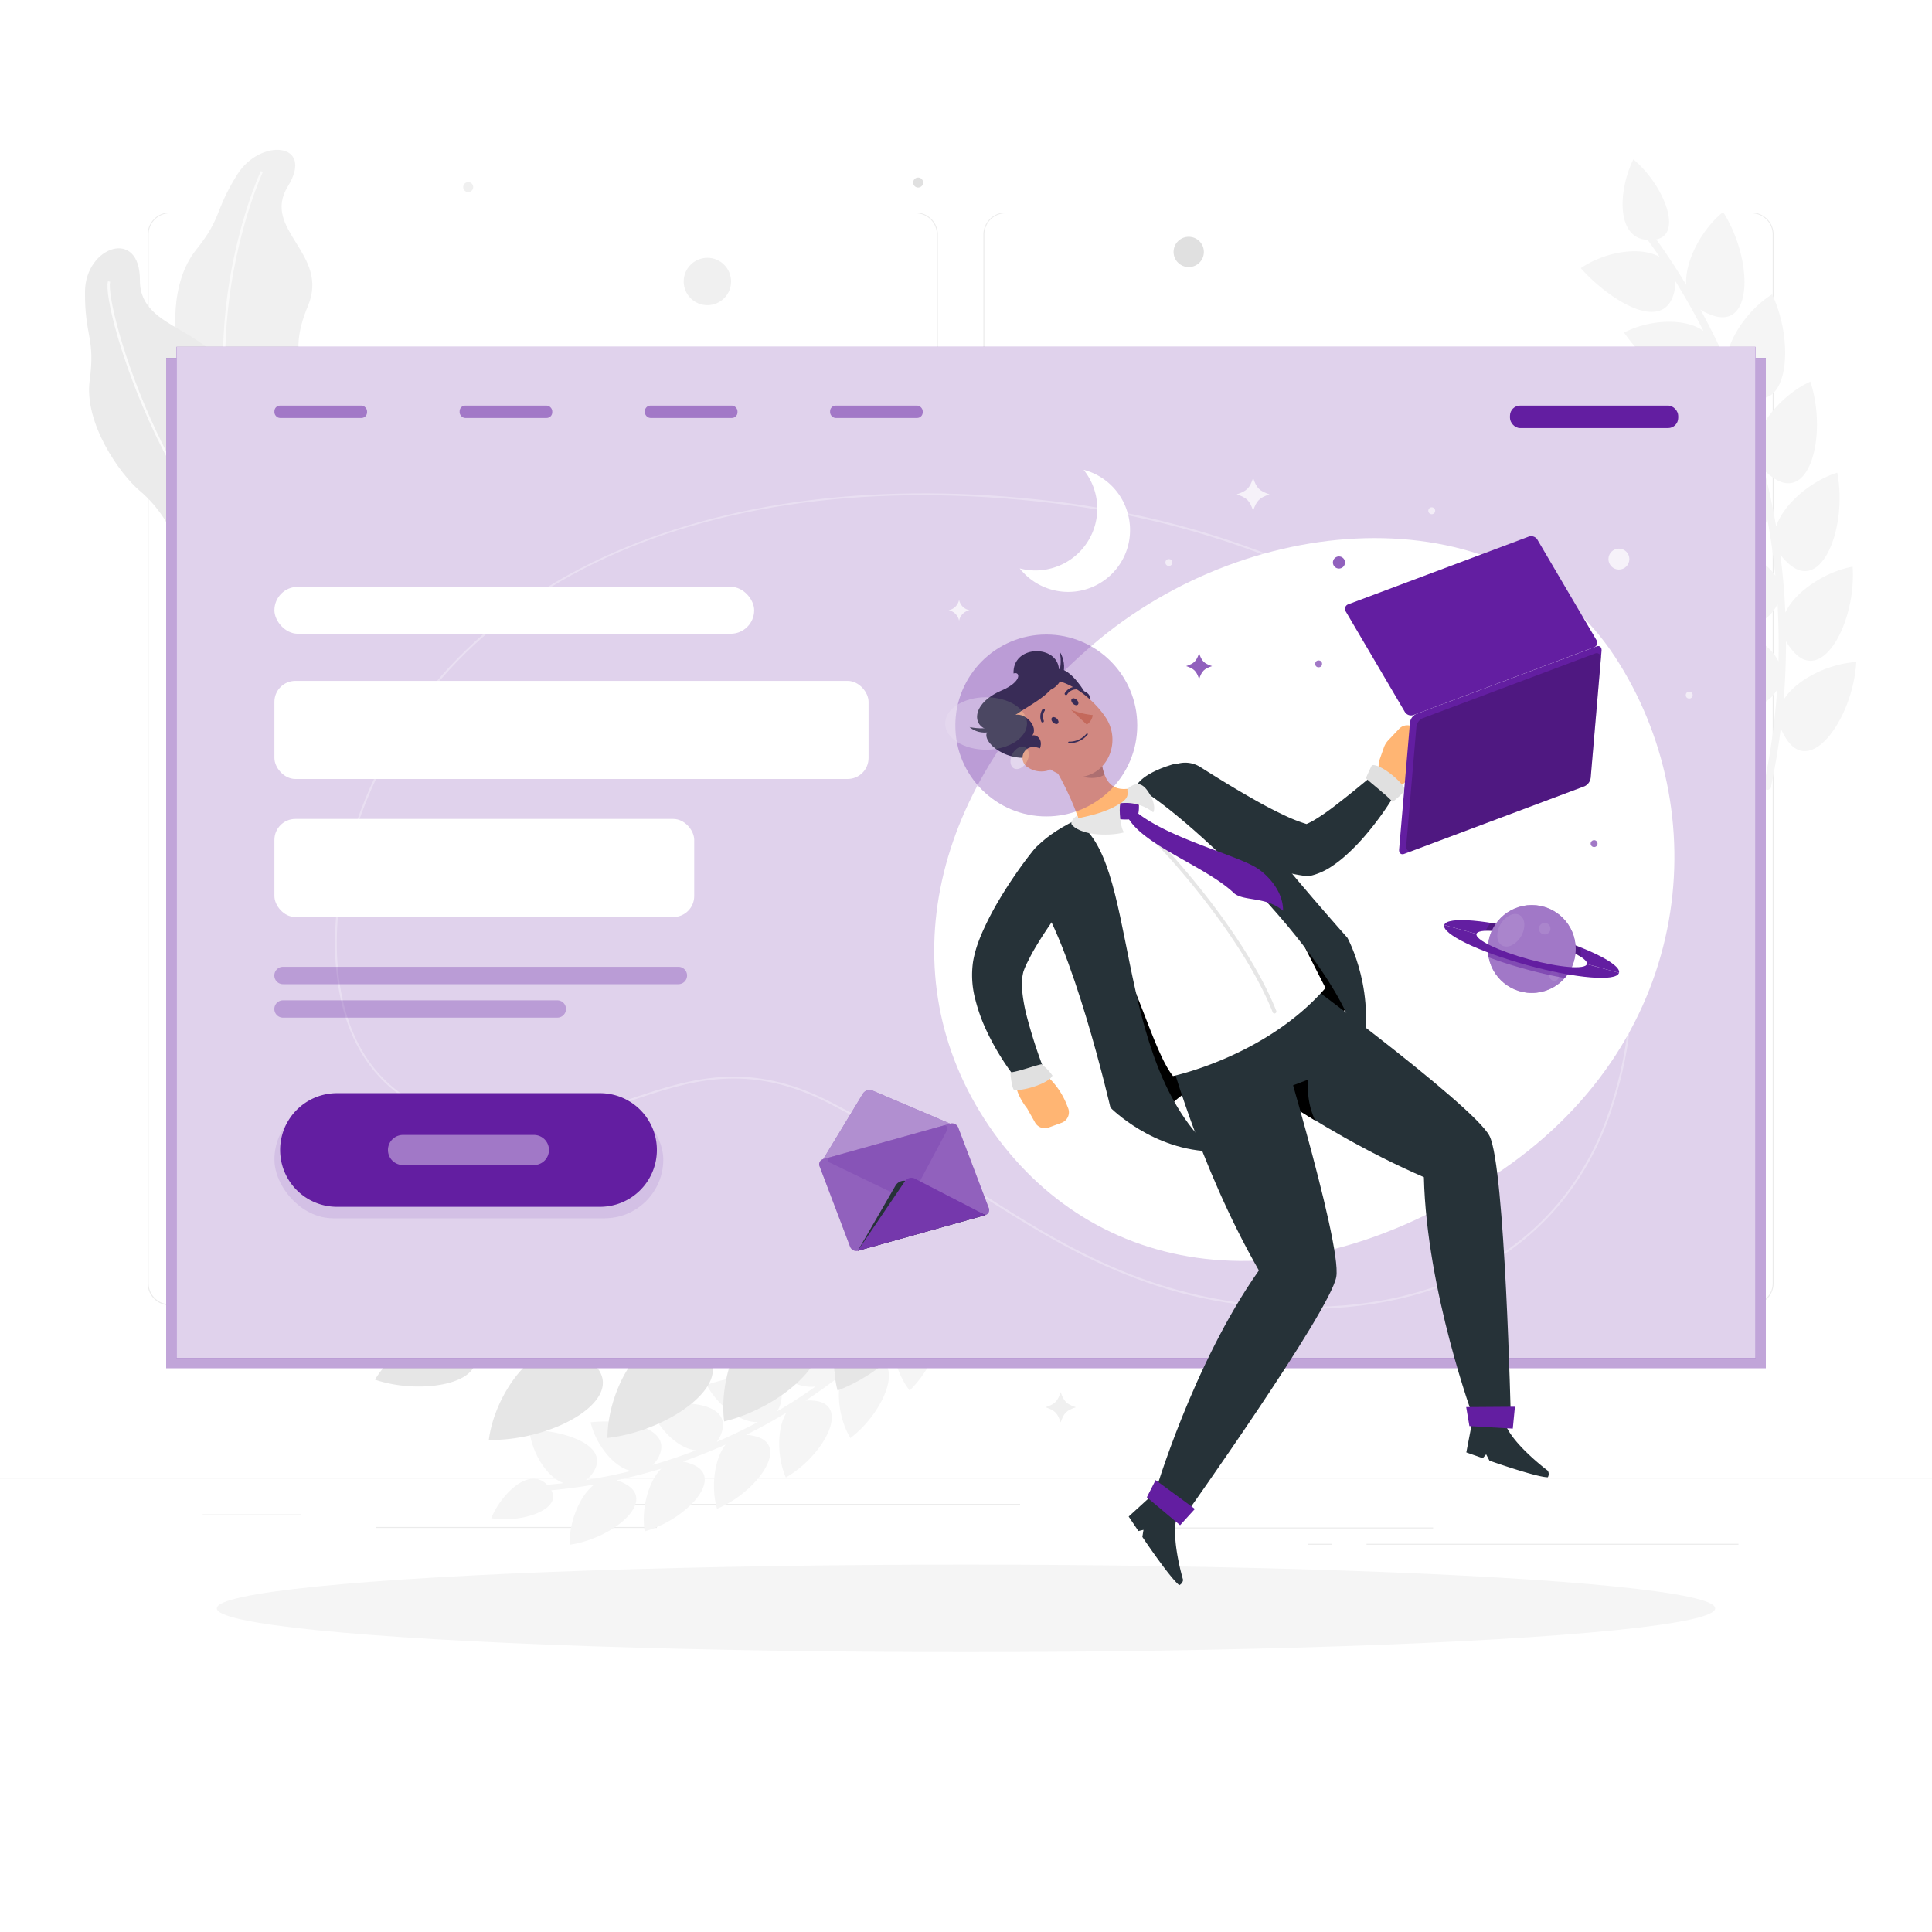 <svg class="animated" id="freepik_stories-landing-page" xmlns="http://www.w3.org/2000/svg" viewBox="0 0 500 500" version="1.1" xmlns:xlink="http://www.w3.org/1999/xlink" xmlns:svgjs="http://svgjs.com/svgjs"><style>svg#freepik_stories-landing-page:not(.animated) .animable {opacity: 0;}svg#freepik_stories-landing-page.animated #freepik--background-complete--inject-2 {animation: 1s 1 forwards cubic-bezier(.36,-0.01,.5,1.38) lightSpeedLeft;animation-delay: 0s;}svg#freepik_stories-landing-page.animated #freepik--Shadow--inject-2 {animation: 1s 1 forwards cubic-bezier(.36,-0.01,.5,1.38) fadeIn;animation-delay: 0s;}svg#freepik_stories-landing-page.animated #freepik--landing-page--inject-2 {animation: 1s 1 forwards cubic-bezier(.36,-0.01,.5,1.38) slideDown;animation-delay: 0s;}svg#freepik_stories-landing-page.animated #freepik--Character--inject-2 {animation: 1s 1 forwards cubic-bezier(.36,-0.01,.5,1.38) zoomIn,1.5s Infinite  linear floating;animation-delay: 0s,1s;}            @keyframes lightSpeedLeft {              from {                transform: translate3d(-50%, 0, 0) skewX(20deg);                opacity: 0;              }              60% {                transform: skewX(-10deg);                opacity: 1;              }              80% {                transform: skewX(2deg);              }              to {                opacity: 1;                transform: translate3d(0, 0, 0);              }            }                    @keyframes fadeIn {                0% {                    opacity: 0;                }                100% {                    opacity: 1;                }            }                    @keyframes slideDown {                0% {                    opacity: 0;                    transform: translateY(-30px);                }                100% {                    opacity: 1;                    transform: translateY(0);                }            }                    @keyframes zoomIn {                0% {                    opacity: 0;                    transform: scale(0.5);                }                100% {                    opacity: 1;                    transform: scale(1);                }            }                    @keyframes floating {                0% {                    opacity: 1;                    transform: translateY(0px);                }                50% {                    transform: translateY(-10px);                }                100% {                    opacity: 1;                    transform: translateY(0px);                }            }        </style><g id="freepik--background-complete--inject-2" class="animable" style="transform-origin: 250px 219.278px;"><rect y="382.4" width="500" height="0.25" style="fill: rgb(235, 235, 235); transform-origin: 250px 382.525px;" id="elbnqexkdkeem" class="animable"></rect><rect x="52.46" y="391.92" width="25.54" height="0.25" style="fill: rgb(235, 235, 235); transform-origin: 65.23px 392.045px;" id="el1nrrkhj80tg" class="animable"></rect><rect x="154.06" y="389.21" width="109.94" height="0.25" style="fill: rgb(235, 235, 235); transform-origin: 209.03px 389.335px;" id="elwj744dnmc9" class="animable"></rect><rect x="97.33" y="395.18" width="72.67" height="0.25" style="fill: rgb(235, 235, 235); transform-origin: 133.665px 395.305px;" id="elaa7h2lwcsf" class="animable"></rect><rect x="353.66" y="399.53" width="96.25" height="0.25" style="fill: rgb(235, 235, 235); transform-origin: 401.785px 399.655px;" id="elvhth0upg9sp" class="animable"></rect><rect x="338.42" y="399.53" width="6.33" height="0.25" style="fill: rgb(235, 235, 235); transform-origin: 341.585px 399.655px;" id="el2q9wr83mtti" class="animable"></rect><rect x="301.22" y="395.31" width="69.67" height="0.25" style="fill: rgb(235, 235, 235); transform-origin: 336.055px 395.435px;" id="elafahvnzi0wc" class="animable"></rect><path d="M237,337.8H43.91a5.71,5.71,0,0,1-5.7-5.71V60.66A5.71,5.71,0,0,1,43.91,55H237a5.71,5.71,0,0,1,5.71,5.71V332.09A5.71,5.71,0,0,1,237,337.8ZM43.91,55.2a5.46,5.46,0,0,0-5.45,5.46V332.09a5.46,5.46,0,0,0,5.45,5.46H237a5.47,5.47,0,0,0,5.46-5.46V60.66A5.47,5.47,0,0,0,237,55.2Z" style="fill: rgb(235, 235, 235); transform-origin: 140.46px 196.4px;" id="elwr6yss2f2x" class="animable"></path><path d="M453.31,337.8H260.21a5.72,5.72,0,0,1-5.71-5.71V60.66A5.72,5.72,0,0,1,260.21,55h193.1A5.71,5.71,0,0,1,459,60.66V332.09A5.71,5.71,0,0,1,453.31,337.8ZM260.21,55.2a5.47,5.47,0,0,0-5.46,5.46V332.09a5.47,5.47,0,0,0,5.46,5.46h193.1a5.47,5.47,0,0,0,5.46-5.46V60.66a5.47,5.47,0,0,0-5.46-5.46Z" style="fill: rgb(235, 235, 235); transform-origin: 356.75px 196.4px;" id="elq425qf1zsy" class="animable"></path><path d="M443.58,94.68c-3.89,11.29-17.11.4-23.27-8.61,6.27-3.27,15.58-4,20.55-.41q-3.39-6.63-7.34-13a10.85,10.85,0,0,1-.14,2.5c-2.44,11.73-16.94,2.5-24.27-5.76,5.82-4,15-5.91,20.4-2.91q-1.51-2.22-3.1-4.4c-8.42-.46-7.48-13.25-3.7-20.84,7.71,6.34,13,19.33,5.93,20.7q4.13,5.75,7.75,11.77c-.41-6.07,4-14.39,9.55-18.85,7.81,12.23,8,31.43-3.61,26.42a11.3,11.3,0,0,1-2.25-1.16q3.63,6.61,6.67,13.48c.37-6,5.83-13.7,11.87-17.43,6.16,13,3.91,32-6.93,25.64a11.74,11.74,0,0,1-2.09-1.42q2.76,7,4.92,14.15c1.12-5.93,7.5-12.84,14-15.79,4.47,13.6-.12,32.18-10.08,24.53a11.74,11.74,0,0,1-1.9-1.67c1.25,4.83,2.29,9.72,3.13,14.64,1.84-5.75,9-11.81,15.81-13.93,2.74,14-4.11,32-13.05,23.1a12.38,12.38,0,0,1-1.67-1.89c.63,5,1.07,9.95,1.29,15,2.54-5.5,10.43-10.63,17.41-11.89,1,14.3-8.05,31.35-15.81,21.38a12.62,12.62,0,0,1-1.43-2.1q0,7.54-.59,15.12c3.21-5.19,11.68-9.33,18.77-9.71-.8,14.4-11.95,30.39-18.39,19.41a12.12,12.12,0,0,1-1.14-2.28c-.62,4.94-1.44,9.89-2.47,14.81a1,1,0,1,1-1.85-.39,176.75,176.75,0,0,0,3.37-24.39,10.3,10.3,0,0,1-1.58,2c-8.83,8.15-15.2-8-16.32-18.78,7.08.13,15.62,3.91,18.25,9.48.13-5,0-10-.23-14.91a10.56,10.56,0,0,1-1.33,2.12c-7.74,9.12-16.08-5.93-18.52-16.47,7-.76,16,1.92,19.28,7.08q-.74-7.39-2.08-14.69a10.12,10.12,0,0,1-1.05,2.26c-6.56,10-16.69-3.84-20.41-14,6.88-1.63,16.08-.09,20,4.61q-1.65-7.23-3.88-14.3a10.38,10.38,0,0,1-.76,2.38c-5.28,10.69-17-1.73-22-11.37,6.63-2.47,16-2.07,20.43,2.11q-2.54-7-5.64-13.73A9.91,9.91,0,0,1,443.58,94.68Z" style="fill: rgb(245, 245, 245); transform-origin: 444.755px 122.827px;" id="elp60cbfpxkpc" class="animable"></path><path d="M170.16,377.61c4.75-8.23-8.69-10.5-17.32-9.52,1.3,5.48,5.7,11.48,10.47,12.59q-5.76,1.41-11.65,2.35a8.1,8.1,0,0,0,1.43-1.39c5.79-7.58-7.32-11.49-16.11-11.6.6,5.6,4.25,12.1,8.88,13.79-1.42.16-2.84.31-4.26.43-4.67-4.83-11.88,2.4-14.47,8.64,7.83,1.33,18.41-2.24,15.55-7.22q5.59-.53,11.11-1.48c-3.86,2.92-6.56,9.93-6.36,15.58,11.43-1.68,23.07-11.59,14-15.95a9.73,9.73,0,0,0-1.87-.75q5.86-1.26,11.59-3c-3.45,3.37-5.21,10.65-4.31,16.23,11-3.07,21.3-14.33,11.82-17.54a9.8,9.8,0,0,0-1.94-.51q5.63-2,11.08-4.41c-3,3.76-3.82,11.2-2.23,16.62,10.52-4.4,19.31-16.84,9.5-18.85a9.11,9.11,0,0,0-2-.27q5.34-2.65,10.45-5.75c-2.51,4.11-2.4,11.59-.15,16.78,9.88-5.67,17.1-19.13,7.1-19.89a9.74,9.74,0,0,0-2,0q5-3.3,9.68-7c-2,4.4-1,11.82,1.92,16.68,9.12-6.86,14.67-21.19,4.62-20.66a8.77,8.77,0,0,0-2,.24q4.54-3.93,8.78-8.24c-1.44,4.64.48,11.89,3.94,16.35,8.26-8,12.06-23,2.1-21.18a10,10,0,0,0-2,.5q4-4.41,7.63-9.2A.76.76,0,1,0,242,329a142.26,142.26,0,0,1-12.92,14.74,8.32,8.32,0,0,0,.36-2c.3-9.57-12.72-5-19.81,0,3.76,4.2,10.49,7.36,15.22,6q-4.4,4-9.1,7.64a8.07,8.07,0,0,0,.59-1.91c1.45-9.41-12-6.59-19.57-2.56,3.21,4.63,9.48,8.62,14.31,7.91q-4.83,3.42-9.92,6.41a8.61,8.61,0,0,0,.81-1.81c2.58-9.14-11-8-19.06-5,2.61,5,8.33,9.72,13.2,9.63q-5.21,2.77-10.62,5.12a8.16,8.16,0,0,0,1-1.7c3.68-8.75-9.92-9.35-18.31-7.31,2,5.28,7.07,10.68,11.91,11.19q-5.51,2.12-11.19,3.77A8.77,8.77,0,0,0,170.16,377.61Z" style="fill: rgb(245, 245, 245); transform-origin: 185.298px 364.212px;" id="eligvodopcdq9" class="animable"></path><path d="M166.9,344.28c9.36-11.45-10.72-18.28-24.22-18.92.63,8.74,5.91,19,12.94,21.92q-9.18.75-18.46.72a13.13,13.13,0,0,0,2.55-1.78c10.77-10.19-8.39-19.47-21.86-21.81-.47,8.75,3.53,19.63,10.2,23.37-2.21-.09-4.43-.23-6.64-.39-6-8.58-18.83.73-24.37,9.66,11.7,4,28.83,1.14,25.67-7.22q8.73.6,17.43.5c-6.66,3.52-12.54,13.61-13.63,22.33,18,.27,38.29-12.06,25.49-21a15,15,0,0,0-2.69-1.62q9.31-.48,18.54-1.74c-6.13,4.31-10.65,15.06-10.64,23.84,17.7-2,36.26-16.71,22.5-24a15,15,0,0,0-2.86-1.27q9.14-1.63,18.1-4c-5.52,5-8.65,16.26-7.54,25,17.23-4.15,33.82-21.07,19.27-26.58a14.71,14.71,0,0,0-3-.92q8.85-2.75,17.46-6.23c-4.86,5.69-6.56,17.21-4.39,25.72,16.58-6.24,31-25.12,15.85-28.77a14.62,14.62,0,0,0-3.09-.53q8.46-3.84,16.61-8.38c-4.14,6.26-4.42,17.91-1.2,26.08,15.71-8.26,27.8-28.87,12.24-30.57a14.79,14.79,0,0,0-3.14-.13q7.95-4.89,15.53-10.46c-3.37,6.76-2.22,18.37,2,26.08,14.65-10.21,24.24-32.36,8.49-32a14.71,14.71,0,0,0-3.15.28q7.22-5.81,14-12.24a1.19,1.19,0,1,0-1.62-1.7,218.55,218.55,0,0,1-23.5,19.42,13.1,13.1,0,0,0,1-2.93c2.84-14.61-18.29-10.84-30.4-5,4.73,7.37,14.28,13.91,21.86,13.05q-7.75,5.08-15.86,9.46a13,13,0,0,0,1.37-2.77c4.56-14.09-16.71-13.09-29.4-8.8,3.77,7.9,12.41,15.58,20,15.7q-8.25,4.05-16.82,7.37a12.54,12.54,0,0,0,1.7-2.58c6.23-13.39-14.91-15.08-28-12.4,2.77,8.32,10.38,17,17.88,18.07q-8.68,3-17.58,5.22a12.46,12.46,0,0,0,2-2.35c7.83-12.51-12.9-16.81-26.29-15.77,1.72,8.59,8.2,18.15,15.51,20.14q-9,1.88-18.13,3A12.54,12.54,0,0,0,166.9,344.28Z" style="fill: rgb(230, 230, 230); transform-origin: 194.225px 329.855px;" id="el1zmaxrlizao" class="animable"></path><path d="M57.13,130.55c-8.85-1.3-14.87-12-11.33-18.11S49,98.71,46.89,93.12s-3-19.91,3.84-28.44,4.68-9.94,10.66-19.49,20.11-8.34,13.13,3,10.88,17.38,5.17,31-.31,18.89,4.52,26.05S76.68,133.41,57.13,130.55Z" style="fill: rgb(240, 240, 240); transform-origin: 65.013px 84.796px;" id="el16zxjzy13pq" class="animable"></path><path d="M70.8,148c-14.18-27.24-14.33-54-11.95-71.63,2.58-19.12,8.59-32,8.65-32.1l.53.25c-.06.13-6,12.91-8.6,32-2.37,17.55-2.22,44.16,11.89,71.26Z" style="fill: rgb(250, 250, 250); transform-origin: 64.509px 96.135px;" id="el0yu3pz8s9zl" class="animable"></path><path d="M67.6,157.9c-9.17,2.6-21.08-4.86-21.3-12.21s-5-14.35-10.19-18.73-14.4-17.53-12.9-28.53S21.88,87,22,75.4s14.27-16.56,14.21-2.85,20.45,11.73,23,27.09,10.69,18,19.44,22.66S87.86,152.16,67.6,157.9Z" style="fill: rgb(235, 235, 235); transform-origin: 53.186px 111.346px;" id="ela5zi0zugypn" class="animable"></path><path d="M82.13,162.15c-20.28-11-34-33.16-42-49.84C31.43,94,27,76.38,27.94,72.78l.57.14C27,79,44.18,141,82.4,161.64Z" style="fill: rgb(250, 250, 250); transform-origin: 55.108px 117.465px;" id="elz7es5g9hadh" class="animable"></path><path d="M238.9,47.13a1.29,1.29,0,1,1-2.57,0,1.29,1.29,0,0,1,2.57,0Z" style="fill: rgb(224, 224, 224); transform-origin: 237.615px 47.243px;" id="el2abnntsd8y8" class="animable"></path><path d="M122.46,48.42a1.29,1.29,0,1,1-1.29-1.29A1.28,1.28,0,0,1,122.46,48.42Z" style="fill: rgb(240, 240, 240); transform-origin: 121.17px 48.42px;" id="elbcdlolm2irb" class="animable"></path><circle cx="183.07" cy="72.85" r="6.13" style="fill: rgb(240, 240, 240); transform-origin: 183.07px 72.85px;" id="el9475xro96gr" class="animable"></circle><circle cx="307.64" cy="65.2" r="3.92" style="fill: rgb(224, 224, 224); transform-origin: 307.64px 65.2px;" id="elkgrz2i1yye" class="animable"></circle><path d="M278.43,364.2c-2.44.82-3.1,1.49-3.93,3.92-.82-2.43-1.48-3.1-3.92-3.92,2.44-.82,3.1-1.49,3.92-3.92C275.33,362.71,276,363.38,278.43,364.2Z" style="fill: rgb(240, 240, 240); transform-origin: 274.505px 364.2px;" id="eleqti24adr4c" class="animable"></path></g><g id="freepik--Shadow--inject-2" class="animable" style="transform-origin: 250px 416.24px;"><ellipse id="freepik--path--inject-2" cx="250" cy="416.24" rx="193.89" ry="11.32" style="fill: rgb(245, 245, 245); transform-origin: 250px 416.24px;" class="animable"></ellipse></g><g id="freepik--landing-page--inject-2" class="animable" style="transform-origin: 250px 221.91px;"><rect x="43" y="92.66" width="414" height="261.39" style="fill: rgb(99, 30, 161); transform-origin: 250px 223.355px;" id="elfz1ovanmvvf" class="animable"></rect><g id="el9oygjxracr"><rect x="43" y="92.66" width="414" height="261.39" style="fill: rgb(255, 255, 255); opacity: 0.6; transform-origin: 250px 223.355px;" class="animable"></rect></g><rect x="45.67" y="89.77" width="408.67" height="261.7" style="fill: rgb(99, 30, 161); transform-origin: 250.005px 220.62px;" id="el2wnglk11h9w" class="animable"></rect><g id="elg7gm3839zyd"><rect x="45.67" y="89.77" width="408.67" height="261.7" style="fill: rgb(255, 255, 255); opacity: 0.8; transform-origin: 250.005px 220.62px;" class="animable"></rect></g><g id="elbfklndsq9wn"><path d="M338,338.74c-1.77,0-3.57,0-5.39-.11-36-1.5-59.19-16.59-83.79-32.56-10.61-6.89-21.58-14-34.07-20.43-21.35-11-36.28-5.91-52.09-.56-10.41,3.52-21.16,7.16-34.26,6.32-15.07-1-26.29-6.53-33.34-16.54-10.9-15.47-9.6-39-4.76-55.88,9.59-33.39,32.32-59.24,65.73-74.74,31.89-14.81,72.28-19.82,116.78-14.49,58.47,7,110,35.51,134.36,74.4,16.25,25.91,19.58,54.93,9.62,83.93C405.67,320.47,377.11,338.74,338,338.74ZM189.92,278.63c7.53,0,15.68,1.75,25.06,6.57,12.51,6.42,23.49,13.55,34.11,20.45,24.54,15.93,47.72,31,83.54,32.48,41.64,1.74,72.14-16.57,83.69-50.21,9.91-28.86,6.6-57.73-9.58-83.5-24.32-38.77-75.67-67.19-134-74.17-93.29-11.17-163,22.88-182,88.87-4.81,16.76-6.11,40.13,4.69,55.45,7,9.89,18,15.38,33,16.33,13,.83,23.7-2.79,34.06-6.3C171.48,281.57,180.18,278.63,189.92,278.63Z" style="fill: rgb(255, 255, 255); opacity: 0.3; transform-origin: 254.556px 233.21px;" class="animable"></path></g><path d="M417.91,169.91c26,39.68,20.93,98.42-29.05,132.82-54.48,37.5-106.36,27.75-132.9-11.32s-14.86-88.83,26.82-124.53S390.4,127.9,417.91,169.91Z" style="fill: rgb(255, 255, 255); transform-origin: 337.554px 232.788px;" id="elkwaksia57ts" class="animable"></path><g id="eljls9izvrs9q"><g style="opacity: 0.5; transform-origin: 154.91px 106.57px;" class="animable"><rect x="71.02" y="104.97" width="23.97" height="3.2" rx="1.45" style="fill: rgb(99, 30, 161); transform-origin: 83.005px 106.57px;" id="elt0kifvo4wcr" class="animable"></rect><rect x="118.95" y="104.97" width="23.97" height="3.2" rx="1.45" style="fill: rgb(99, 30, 161); transform-origin: 130.935px 106.57px;" id="ellc5u0bblh4s" class="animable"></rect><rect x="166.89" y="104.97" width="23.97" height="3.2" rx="1.45" style="fill: rgb(99, 30, 161); transform-origin: 178.875px 106.57px;" id="elhyph52mqpr5" class="animable"></rect><rect x="214.83" y="104.97" width="23.97" height="3.2" rx="1.45" style="fill: rgb(99, 30, 161); transform-origin: 226.815px 106.57px;" id="elr7sdm7e18yh" class="animable"></rect></g></g><rect x="390.78" y="104.97" width="43.54" height="5.82" rx="2.63" style="fill: rgb(99, 30, 161); transform-origin: 412.55px 107.88px;" id="elcakqpi5o5sd" class="animable"></rect><rect x="71.02" y="151.86" width="124.16" height="12.15" rx="6.07" style="fill: rgb(255, 255, 255); transform-origin: 133.1px 157.935px;" id="elsu52r2n2lqa" class="animable"></rect><rect x="71.02" y="176.21" width="153.76" height="25.39" rx="5.42" style="fill: rgb(255, 255, 255); transform-origin: 147.9px 188.905px;" id="el74bj0372qj" class="animable"></rect><rect x="71.02" y="211.94" width="108.64" height="25.39" rx="5.42" style="fill: rgb(255, 255, 255); transform-origin: 125.34px 224.635px;" id="el6qcq0mxlsh9" class="animable"></rect><g id="el241g5xd5op7"><path d="M175.57,254.7H73.26A2.24,2.24,0,0,1,71,252.45h0a2.24,2.24,0,0,1,2.24-2.24H175.57a2.24,2.24,0,0,1,2.24,2.24h0A2.24,2.24,0,0,1,175.57,254.7Z" style="fill: rgb(99, 30, 161); opacity: 0.3; transform-origin: 124.405px 252.455px;" class="animable"></path></g><g id="elc17hq2lzpkt"><path d="M144.23,263.36h-71A2.24,2.24,0,0,1,71,261.12h0a2.24,2.24,0,0,1,2.24-2.24h71a2.24,2.24,0,0,1,2.24,2.24h0A2.24,2.24,0,0,1,144.23,263.36Z" style="fill: rgb(99, 30, 161); opacity: 0.3; transform-origin: 108.74px 261.12px;" class="animable"></path></g><g id="elzdjypst6w"><rect x="71.02" y="284.91" width="100.64" height="30.38" rx="15.19" style="fill: rgb(99, 30, 161); opacity: 0.1; transform-origin: 121.34px 300.1px;" class="animable"></rect></g><path d="M155.26,312.32h-68A14.71,14.71,0,0,1,72.5,297.61h0a14.71,14.71,0,0,1,14.71-14.7h68.05A14.71,14.71,0,0,1,170,297.61h0A14.71,14.71,0,0,1,155.26,312.32Z" style="fill: rgb(99, 30, 161); transform-origin: 121.25px 297.615px;" id="elcwh7xldvu64" class="animable"></path><g id="el8v9hsugipak"><path d="M138.17,301.51H104.3a3.9,3.9,0,0,1-3.9-3.9h0a3.9,3.9,0,0,1,3.9-3.89h33.87a3.89,3.89,0,0,1,3.9,3.89h0A3.89,3.89,0,0,1,138.17,301.51Z" style="fill: rgb(255, 255, 255); opacity: 0.4; transform-origin: 121.235px 297.615px;" class="animable"></path></g><path d="M291.9,133a16,16,0,0,1-28,14.1,15.74,15.74,0,0,0,8.12,0,16,16,0,0,0,8.42-25.51A16,16,0,0,1,291.9,133Z" style="fill: rgb(255, 255, 255); transform-origin: 278.178px 137.387px;" id="el0frepwwtmfqr" class="animable"></path><g id="eljrdyskvw9p"><circle cx="437.17" cy="179.89" r="0.89" style="fill: rgb(255, 255, 255); opacity: 0.6; transform-origin: 437.17px 179.89px;" class="animable"></circle></g><g id="elqeo49fqgcpf"><path d="M371.42,132.18a.89.89,0,1,1-.89-.89A.89.89,0,0,1,371.42,132.18Z" style="fill: rgb(255, 255, 255); opacity: 0.6; transform-origin: 370.53px 132.18px;" class="animable"></path></g><g id="el5jxv2kr1sve"><circle cx="302.5" cy="145.57" r="0.89" style="fill: rgb(255, 255, 255); opacity: 0.6; transform-origin: 302.5px 145.57px;" class="animable"></circle></g><g id="elt4xsj17574j"><circle cx="341.26" cy="171.81" r="0.89" style="fill: rgb(99, 30, 161); opacity: 0.6; transform-origin: 341.26px 171.81px;" class="animable"></circle></g><g id="elyiolad8ymk"><path d="M413.44,218.33a.89.89,0,1,1-.89-.89A.89.89,0,0,1,413.44,218.33Z" style="fill: rgb(99, 30, 161); opacity: 0.6; transform-origin: 412.55px 218.33px;" class="animable"></path></g><g id="eln1ynp7f96ke"><path d="M328.55,127.94c-2.63.89-3.35,1.61-4.24,4.24-.89-2.63-1.61-3.35-4.24-4.24,2.63-.89,3.35-1.61,4.24-4.24C325.2,126.33,325.92,127.05,328.55,127.94Z" style="fill: rgb(255, 255, 255); opacity: 0.7; transform-origin: 324.31px 127.94px;" class="animable"></path></g><g id="elomql5z495up"><circle cx="418.97" cy="144.69" r="2.71" style="fill: rgb(255, 255, 255); opacity: 0.7; transform-origin: 418.97px 144.69px;" class="animable"></circle></g><g id="ellado57xs0g"><path d="M250.92,157.93a3.41,3.41,0,0,0-2.71,2.71,3.41,3.41,0,0,0-2.71-2.71,3.41,3.41,0,0,0,2.71-2.71A3.41,3.41,0,0,0,250.92,157.93Z" style="fill: rgb(255, 255, 255); opacity: 0.7; transform-origin: 248.21px 157.93px;" class="animable"></path></g><g id="elfqsykrsr0ek"><path d="M313.68,172.39c-2.08.7-2.64,1.27-3.35,3.35-.7-2.08-1.27-2.65-3.35-3.35,2.08-.7,2.65-1.27,3.35-3.35C311,171.12,311.6,171.69,313.68,172.39Z" style="fill: rgb(99, 30, 161); opacity: 0.7; transform-origin: 310.33px 172.39px;" class="animable"></path></g><g id="elgk35105b6k9"><circle cx="346.52" cy="145.57" r="1.57" style="fill: rgb(99, 30, 161); opacity: 0.7; transform-origin: 346.52px 145.57px;" class="animable"></circle></g><path d="M382.11,241.7c.4-1.47,7.13-.92,15,1.23s14,5.1,13.58,6.57l8.31,2.27c.64-2.32-9-7-21.47-10.38s-23.13-4.29-23.76-2Z" style="fill: rgb(99, 30, 161); transform-origin: 396.4px 244.948px;" id="el8n6zwub1gtl" class="animable"></path><g id="elvx3wtfsln0b"><path d="M385.79,238.82a108.31,108.31,0,0,1,11.77,2.57A112.74,112.74,0,0,1,409,245.15a13.31,13.31,0,0,1,.07,2.45,48.58,48.58,0,0,0-11.95-4.67c-5.22-1.42-9.94-2.15-12.65-2.05A12.14,12.14,0,0,1,385.79,238.82Z" style="opacity: 0.2; transform-origin: 396.783px 243.21px;" class="animable"></path></g><g id="elvbx4ppiukx"><circle cx="396.42" cy="245.6" r="11.37" style="fill: rgb(99, 30, 161); transform-origin: 396.42px 245.6px; transform: rotate(-23.26deg);" class="animable"></circle></g><g id="elwa8s1z5ew2"><circle cx="396.42" cy="245.6" r="11.37" style="fill: rgb(255, 255, 255); opacity: 0.4; transform-origin: 396.42px 245.6px;" class="animable"></circle></g><g id="el3s4zto7pf2q"><path d="M387.49,242.32c.09,2.16,1.74,3.2,3.68,2.34a6.15,6.15,0,0,0,3.33-5.48c-.09-2.16-1.74-3.21-3.67-2.34A6.14,6.14,0,0,0,387.49,242.32Z" style="fill: rgb(255, 255, 255); opacity: 0.1; transform-origin: 390.995px 240.748px;" class="animable"></path></g><g id="elcvoc3hzacf"><path d="M398.36,240.85a1.49,1.49,0,1,0,.88-1.9A1.49,1.49,0,0,0,398.36,240.85Z" style="fill: rgb(255, 255, 255); opacity: 0.1; transform-origin: 399.762px 240.346px;" class="animable"></path></g><g id="elf0ov6dljjwn"><path d="M401.09,253a1.26,1.26,0,0,0,1.62.76,1.27,1.27,0,0,0-.87-2.38A1.25,1.25,0,0,0,401.09,253Z" style="fill: rgb(255, 255, 255); opacity: 0.1; transform-origin: 402.236px 252.583px;" class="animable"></path></g><g id="el78wmdjhcpd"><path d="M395.4,249.32a58.2,58.2,0,0,0,10.84,2,10.55,10.55,0,0,1-1.31,1.79c-3-.54-6.43-1.3-9.95-2.26s-6.83-2-9.73-3.11a10.13,10.13,0,0,1-.21-2.2A59.42,59.42,0,0,0,395.4,249.32Z" style="fill: rgb(99, 30, 161); opacity: 0.5; transform-origin: 395.639px 249.325px;" class="animable"></path></g><path d="M382.11,241.7c-.41,1.47,5.67,4.41,13.57,6.57s14.64,2.7,15,1.23l8.31,2.27c-.63,2.33-11.27,1.45-23.77-2s-22.1-8.05-21.46-10.38Z" style="fill: rgb(99, 30, 161); transform-origin: 396.36px 246.23px;" id="el51t8nm3u59e" class="animable"></path><path d="M223.34,283l-10.9,18,17.33-4.85,17.33-4.84-21.14-9A2.06,2.06,0,0,0,223.34,283Z" style="fill: rgb(99, 30, 161); transform-origin: 229.77px 291.548px;" id="ele20i58ckql6" class="animable"></path><g id="eltb15olm7jnq"><path d="M223.34,283l-10.9,18,17.33-4.85,17.33-4.84-21.14-9A2.06,2.06,0,0,0,223.34,283Z" style="fill: rgb(255, 255, 255); opacity: 0.5; transform-origin: 229.77px 291.548px;" class="animable"></path></g><path d="M255,314.46l-33,9.23a1.71,1.71,0,0,1-2-1.07l-7.87-20.73A1.37,1.37,0,0,1,213,300l33-9.22a1.7,1.7,0,0,1,2,1.07l7.87,20.73A1.36,1.36,0,0,1,255,314.46Z" style="fill: rgb(99, 30, 161); transform-origin: 234px 307.234px;" id="elab9iheipz25" class="animable"></path><g id="elxxyrgoioh1"><path d="M255,314.46l-33,9.23a1.71,1.71,0,0,1-2-1.07l-7.87-20.73A1.37,1.37,0,0,1,213,300l33-9.22a1.7,1.7,0,0,1,2,1.07l7.87,20.73A1.36,1.36,0,0,1,255,314.46Z" style="fill: rgb(255, 255, 255); opacity: 0.3; transform-origin: 234px 307.234px;" class="animable"></path></g><g id="el40xbdbstp34"><path d="M234.72,310.5l-19.95-9.62a.72.72,0,0,1,0-1.35l14.73-4.12,14.74-4.12a.8.8,0,0,1,.92,1.1l-9.52,17.86A.68.68,0,0,1,234.72,310.5Z" style="fill: rgb(99, 30, 161); opacity: 0.2; transform-origin: 229.764px 300.927px;" class="animable"></path></g><path d="M235.17,305.86a2.59,2.59,0,0,0-3.43,1L222,323.69l33-9.23Z" style="fill: rgb(38, 50, 56); transform-origin: 238.5px 314.63px;" id="elv4tkdh2vjw9" class="animable"></path><path d="M234.19,305.71l-12.21,18,16.5-4.61L255,314.46,236.69,305A2,2,0,0,0,234.19,305.71Z" style="fill: rgb(99, 30, 161); transform-origin: 238.49px 314.264px;" id="eldwhdaor203g" class="animable"></path><g id="elwphq8q0c15n"><path d="M236.69,305a2,2,0,0,0-2.5.7l-12.21,18,33-9.23Z" style="fill: rgb(255, 255, 255); opacity: 0.12; transform-origin: 238.48px 314.258px;" class="animable"></path></g></g><g id="freepik--Character--inject-2" class="animable animator-active" style="transform-origin: 326.38px 274.495px;"><path d="M272.22,174.05c3.33-3.59,8.34,4.82,8.34,4.82s3.28,1.2.21,3.83C271.22,178.41,272.22,174.05,272.22,174.05Z" style="fill: rgb(38, 50, 56); transform-origin: 277.136px 177.929px;" id="eld5chh13l108" class="animable"></path><path d="M301.53,292.9c-7.6-12.93,48-24.16,48.61-35.23-8.48-16.63-23.07-36-23.07-36l-48.34,21.27S287.36,286.65,301.53,292.9Z" id="el690sn2s3jc" class="animable" style="transform-origin: 314.435px 257.285px;"></path><path d="M315.3,272.78l15.21-24.12s51,37.34,55,45.38,5.5,73.43,5.5,73.43l-9.59-.2s-12.22-33-12.92-62.62C339.3,292,315.3,272.78,315.3,272.78Z" style="fill: rgb(38, 50, 56); transform-origin: 353.155px 308.065px;" id="el1a6l01o65cz" class="animable"></path><path d="M338.62,279.38A19.76,19.76,0,0,0,340.38,290c-3.68-2.23-7.05-4.4-10.06-6.4l-.49-.91Z" id="ellk4zg7zqsoh" class="animable" style="transform-origin: 335.105px 284.69px;"></path><path d="M400.57,380.61s-11.12-8.27-11.44-13.86l-8,.55-1.65,8.58,4.26,1.5.87-1,.86,1.64c3.45,1.21,12.67,4.31,15.11,4.29A1.7,1.7,0,0,0,400.57,380.61Z" style="fill: rgb(38, 50, 56); transform-origin: 390.141px 374.53px;" id="elzwv73u9bj" class="animable"></path><polygon points="391.51 369.73 380.28 369.07 379.45 364.15 392.06 364.06 391.51 369.73" style="fill: rgb(99, 30, 161); transform-origin: 385.755px 366.895px;" id="ellg2bqx33l2" class="animable"></polygon><path d="M302.23,271.45l26.6-10.26s18.55,60.39,17,69.25-39.47,62.17-39.47,62.17l-7.56-5.89s9.92-33.78,27-57.93C310,301.22,302.23,271.45,302.23,271.45Z" style="fill: rgb(38, 50, 56); transform-origin: 322.361px 326.9px;" id="elbzb2ozu7v8g" class="animable"></path><path d="M306.18,408.86s-4-13.28-.89-17.95l-6.74-4.32-6.45,5.89,2.52,3.75,1.31-.31-.29,1.83c2,3,7.58,11,9.55,12.48A1.71,1.71,0,0,0,306.18,408.86Z" style="fill: rgb(38, 50, 56); transform-origin: 299.14px 398.41px;" id="el8uy1eg52h8n" class="animable"></path><polygon points="305.41 394.72 296.8 387.49 299.07 383.04 309.24 390.51 305.41 394.72" style="fill: rgb(99, 30, 161); transform-origin: 303.02px 388.88px;" id="elk86cdil6oqp" class="animable"></polygon><path d="M310.61,198.49c2.28,1.44,4.77,3,7.18,4.46s4.88,2.9,7.32,4.28,4.9,2.65,7.32,3.79a40.65,40.65,0,0,0,6.83,2.57l-2.5.07a3.79,3.79,0,0,0,1.41-.42,17.41,17.41,0,0,0,2.34-1.24c1.63-1,3.37-2.22,5.06-3.53s3.43-2.67,5.14-4.07l5.16-4.23.07-.06a3.67,3.67,0,0,1,5.53,4.65,71.08,71.08,0,0,1-3.87,6c-1.39,1.94-2.86,3.83-4.45,5.67a52.54,52.54,0,0,1-5.31,5.36,31.66,31.66,0,0,1-3.36,2.54,16.7,16.7,0,0,1-4.87,2.21,5.14,5.14,0,0,1-2,.13l-.48-.07a44.91,44.91,0,0,1-10.06-2.72c-1.52-.58-3-1.2-4.45-1.83s-2.85-1.33-4.25-2c-2.79-1.39-5.48-2.89-8.13-4.44s-5.19-3.17-7.82-5a7.32,7.32,0,0,1,8.08-12.19Z" style="fill: rgb(38, 50, 56); transform-origin: 330.689px 212.047px;" id="elrouqtjkhqqb" class="animable"></path><path d="M360.15,204c3.63.26,6.55-5.83,6.55-5.83l2.41-3.41a2.89,2.89,0,0,0-.34-3.73l-2.53-2.5a2.9,2.9,0,0,0-4.14.08l-2.84,3a5.31,5.31,0,0,0-1.13,1.88l-1,2.85a6.66,6.66,0,0,0,1.68,6.93l.24.23A1.66,1.66,0,0,0,360.15,204Z" style="fill: rgb(255, 181, 115); transform-origin: 363.207px 195.854px;" id="elbg9rukycjeq" class="animable"></path><path d="M353.49,201.38s.87-2,1.57-3.36c2.25-.39,7.85,4.32,8.58,6.31-.49,1.07-3.22,3.21-3.22,3.21C358.71,205.62,354.82,202.73,353.49,201.38Z" style="fill: rgb(224, 224, 224); transform-origin: 358.565px 202.769px;" id="elnz9v4dafjg9" class="animable"></path><path d="M271.45,217c8.13-6.18,20.72-13.36,30-16.78A11.77,11.77,0,0,1,314.63,204c9.13,11.66,16.58,28.71,28.41,51.68-15.36,17.7-39.47,22.8-39.47,22.8-3.31-4.1-6.41-13.76-9.93-22.24-6.3-7.22-15.07-14.58-23.56-24.09A10.22,10.22,0,0,1,271.45,217Z" style="fill: rgb(255, 255, 255); transform-origin: 305.192px 239.008px;" id="elp9syxzd8wpd" class="animable"></path><path d="M329.83,262.28a.49.49,0,0,1-.46-.32c-8.21-20.66-30.74-45.24-35.33-48.42a.5.5,0,0,1,.56-.82c4.65,3.21,27.42,28,35.7,48.87a.51.51,0,0,1-.28.65A.43.43,0,0,1,329.83,262.28Z" style="fill: rgb(230, 230, 230); transform-origin: 312.101px 237.472px;" id="eldb0e8mzlfv" class="animable"></path><path d="M278,212.44c17.12,8.87,9.38,62.18,36.17,85.56-15.78-.09-26.79-11.35-26.79-11.35s-10-43.39-19.95-56C261.37,223,269.94,216.51,278,212.44Z" style="fill: rgb(38, 50, 56); transform-origin: 289.777px 255.22px;" id="eljl1zvnz3rrd" class="animable"></path><path d="M293.94,203.7c8.83,3.35,57,46.58,58.06,71,4.81-17.4-3.29-32-3.29-32s-16.25-18.23-23.35-27.9-15.48-19-22.1-16.91C294.79,200.48,293.94,203.7,293.94,203.7Z" style="fill: rgb(38, 50, 56); transform-origin: 323.733px 236.147px;" id="eljgu13qs4ns" class="animable"></path><path d="M270.4,195.21l14.73,2.39c.71,4.19,2.38,8,8.81,6.1,2.49,1.05,1.25,4.62-.52,7-4,1.72-10.07,3.55-14.19,1.73C278.51,209.48,274.32,199.73,270.4,195.21Z" style="fill: rgb(255, 181, 115); transform-origin: 282.871px 204.197px;" id="elpkbhsqe9xo" class="animable"></path><path d="M294.6,207.2a8.8,8.8,0,0,1-.25,4.33c-1.53.88-4.75.45-4.75.45s-.54-2.91.38-4.1C293.51,206.84,294.6,207.2,294.6,207.2Z" style="fill: rgb(99, 30, 161); transform-origin: 292.102px 209.612px;" id="el3r1vmzkcj5m" class="animable"></path><path d="M291.82,211.42a4.25,4.25,0,0,1,1.31-2.1c8.16,7.54,27.94,12.12,32.65,15.67,2.26,1.56,6.33,5.6,6.28,10.72-4.41-3.72-10-2.43-12.6-4.47C312.16,224.21,295.85,218.88,291.82,211.42Z" style="fill: rgb(99, 30, 161); transform-origin: 311.94px 222.515px;" id="el6vcy3i8lab" class="animable"></path><g id="eliod2cjngcuq"><path d="M276.54,196.21l8.59,1.39a14.54,14.54,0,0,0,.73,2.87c-2.16,1.47-6.62,1-8-1A9.89,9.89,0,0,1,276.54,196.21Z" style="opacity: 0.2; transform-origin: 281.2px 198.77px;" class="animable"></path></g><path d="M264.83,193.63c5.64,4.66,8.7,7.68,13.94,7.53,7.88-.24,11.55-9.17,7.41-15.44-3.73-5.65-12.32-12.33-19.29-9.05A10.09,10.09,0,0,0,264.83,193.63Z" style="fill: rgb(255, 181, 115); transform-origin: 274.5px 188.484px;" id="el549innxsqew" class="animable"></path><path d="M267.5,195.85c3.39-3,1.51-5.89-.33-5.53,1.61-2.19-1.72-5.86-4.37-5.31,4.24-3,12.49-6.54,11.15-12.57-1.25-5.66-11.91-5.31-11.65,1.85,1.79-.61,2.21,2.13-3,4.36-8.4,3.6-7.58,9.77-3.21,10.21C252.85,190.85,259.69,197.59,267.5,195.85Z" style="fill: rgb(38, 50, 56); transform-origin: 263.48px 182.328px;" id="elfna8bwxhr3d" class="animable"></path><path d="M271.88,178.53c3.15-4.41,2.79-8,2.35-9.95C276.58,172.45,275.12,177.06,271.88,178.53Z" style="fill: rgb(38, 50, 56); transform-origin: 273.633px 173.555px;" id="elmm8wsjtsah" class="animable"></path><path d="M250.92,188.17c5.32,1.06,8.41-.72,10.05-1.94C258.4,190,253.6,190.52,250.92,188.17Z" style="fill: rgb(38, 50, 56); transform-origin: 255.945px 187.909px;" id="el0fn4tp8qogde" class="animable"></path><path d="M266.06,198.62a6.27,6.27,0,0,0,4.75.89c2.18-.47,2.24-2.68.78-4.2-1.32-1.36-4-2.76-5.81-1.48A2.87,2.87,0,0,0,266.06,198.62Z" style="fill: rgb(255, 181, 115); transform-origin: 268.603px 196.487px;" id="elz29icw5qajc" class="animable"></path><path d="M272.55,187c.43.4,1,.5,1.26.22s.13-.85-.31-1.26-1-.5-1.26-.22S272.11,186.6,272.55,187Z" style="fill: rgb(38, 50, 56); transform-origin: 273.025px 186.479px;" id="elw5jm1g4q81d" class="animable"></path><path d="M277.69,182.12c.44.41,1,.51,1.27.22s.12-.85-.31-1.25-1-.51-1.27-.22S277.26,181.72,277.69,182.12Z" style="fill: rgb(38, 50, 56); transform-origin: 278.17px 181.606px;" id="el91cc8htoroj" class="animable"></path><path d="M277.16,183.68a20.89,20.89,0,0,0,5.64,1.38,3.46,3.46,0,0,1-1.54,2.46Z" style="fill: rgb(237, 137, 62); transform-origin: 279.98px 185.6px;" id="el9ufg20xzmj" class="animable"></path><path d="M270.07,186.85a.3.3,0,0,1-.14.1.35.35,0,0,1-.45-.21,3.52,3.52,0,0,1,.31-3.19.35.35,0,0,1,.56.42h0a2.83,2.83,0,0,0-.22,2.53A.34.34,0,0,1,270.07,186.85Z" style="fill: rgb(38, 50, 56); transform-origin: 269.827px 185.191px;" id="elin6oe5gh0yj" class="animable"></path><path d="M278.62,178.23a.36.36,0,0,1-.27.19,2.72,2.72,0,0,0-2.16,1.29.35.35,0,0,1-.47.14.35.35,0,0,1-.15-.47,3.41,3.41,0,0,1,2.71-1.66.35.35,0,0,1,.34.51Z" style="fill: rgb(38, 50, 56); transform-origin: 277.095px 178.805px;" id="elftzzx9pv5sp" class="animable"></path><path d="M279.05,211.75s-.21-.62-.2-.62c-.47,0-2.21,1.58-1.35,2.46,2.94,2.92,10.41,2.71,13.43,1.82-.95-.89-1.39-5.78-1-7.52C287.52,209.48,284.36,210.7,279.05,211.75Z" style="fill: rgb(230, 230, 230); transform-origin: 284.097px 211.943px;" id="elpcjdqek658o" class="animable"></path><path d="M290,207.88a11.45,11.45,0,0,1,8.44,2.35c.78-1.26-.31-3.77-.79-4.54-1.5-2.59-3.12-3.89-5.85-1.54C291.63,205.24,292.51,206.22,290,207.88Z" style="fill: rgb(230, 230, 230); transform-origin: 294.357px 206.575px;" id="el82dqnnrw7er" class="animable"></path><path d="M279.21,228.82,275,234.6c-1.39,2-2.74,3.92-4.05,5.87s-2.54,3.93-3.64,5.84c-.55,1-1,1.91-1.46,2.81a18.32,18.32,0,0,0-1,2.37,13.87,13.87,0,0,0-.3,5,43.34,43.34,0,0,0,1.16,6.45,131.92,131.92,0,0,0,4.34,13.54l.06.18a3.66,3.66,0,0,1-6.24,3.6,58.5,58.5,0,0,1-4.7-6.48,64.24,64.24,0,0,1-3.88-7.08,44.14,44.14,0,0,1-2.87-8,24.32,24.32,0,0,1-.58-9.92,29.09,29.09,0,0,1,1.29-4.78c.52-1.43,1.08-2.76,1.67-4a76.72,76.72,0,0,1,3.83-7.21c1.35-2.29,2.79-4.49,4.27-6.64s3-4.21,4.74-6.34a7.32,7.32,0,0,1,11.61,8.89Z" style="fill: rgb(38, 50, 56); transform-origin: 266.063px 249.388px;" id="elx9um7hvf8pi" class="animable"></path><path d="M263.36,278.51a1.77,1.77,0,0,1,.9-.74l3.24-1.22a1.76,1.76,0,0,1,1.82.38l2.11,2a19.79,19.79,0,0,1,4.66,7l.35.88a2.91,2.91,0,0,1-1.71,3.77l-3.34,1.22a2.89,2.89,0,0,1-3.52-1.3l-2.05-3.64S261.57,281.68,263.36,278.51Z" style="fill: rgb(255, 181, 115); transform-origin: 269.776px 284.21px;" id="el1l563okkqjd" class="animable"></path><path d="M269.55,275.42a13.41,13.41,0,0,1,2.82,2.93c-.91,2.09-7.93,4.15-10,3.67-.63-1-.9-4.46-.9-4.46C264,277.2,267.69,275.79,269.55,275.42Z" style="fill: rgb(224, 224, 224); transform-origin: 266.92px 278.755px;" id="elsyfe6g0ucye" class="animable"></path><path d="M280.67,190.94a7.55,7.55,0,0,0,.8-.8.18.18,0,0,0,0-.27.21.21,0,0,0-.29,0,5.72,5.72,0,0,1-4.51,2.07.2.2,0,0,0-.22.18.21.21,0,0,0,.19.21A6.13,6.13,0,0,0,280.67,190.94Z" style="fill: rgb(38, 50, 56); transform-origin: 278.99px 191.072px;" id="eli49vwisafed" class="animable"></path><path d="M365.79,185.05l46.73-17.53a1.24,1.24,0,0,0,.64-1.87l-15.29-26a1.89,1.89,0,0,0-2.21-.79l-46.73,17.53a1.25,1.25,0,0,0-.64,1.87l15.29,26A1.89,1.89,0,0,0,365.79,185.05Z" style="fill: rgb(99, 30, 161); transform-origin: 380.728px 161.955px;" id="ell6nbyewwj6l" class="animable"></path><path d="M363.37,221l46.73-17.53a2.81,2.81,0,0,0,1.57-2.22l2.81-32.82c.08-.93-.49-1.44-1.28-1.15L366.47,184.8A2.79,2.79,0,0,0,364.9,187l-2.81,32.83C362,220.76,362.59,221.28,363.37,221Z" style="fill: rgb(99, 30, 161); transform-origin: 388.284px 194.137px;" id="elr8dbeiic6j" class="animable"></path><g id="eldwmkmf6qnys"><path d="M366.56,188.1a2.82,2.82,0,0,1,1.58-2.21l44.69-16.78a1.11,1.11,0,0,1,1.49,1.13l-2.65,31a2.77,2.77,0,0,1-1.57,2.22l-44.7,16.77a1.1,1.1,0,0,1-1.49-1.13Z" style="opacity: 0.2; transform-origin: 389.114px 194.672px;" class="animable"></path></g><g id="elwu93sh9yec"><g style="opacity: 0.3; transform-origin: 270.78px 187.75px;" class="animable"><g id="elca6fbeoedi"><circle cx="270.78" cy="187.75" r="23.54" style="fill: rgb(99, 30, 161); transform-origin: 270.78px 187.75px; transform: rotate(-57.46deg);" class="animable"></circle></g><g id="el41bmjs8a7mn"><ellipse cx="255.2" cy="187.23" rx="10.59" ry="6.79" style="fill: rgb(255, 255, 255); opacity: 0.4; transform-origin: 255.2px 187.23px; transform: rotate(-84.9deg);" class="animable"></ellipse></g><g id="elb6iodk47wsl"><path d="M265.35,193.39c-1-.56-2.53.21-3.34,1.72s-.64,3.19.39,3.75,2.53-.22,3.35-1.73S266.39,194,265.35,193.39Z" style="fill: rgb(255, 255, 255); opacity: 0.4; transform-origin: 263.882px 196.124px;" class="animable"></path></g></g></g></g><defs>     <filter id="active" height="200%">         <feMorphology in="SourceAlpha" result="DILATED" operator="dilate" radius="2"></feMorphology>                <feFlood flood-color="#32DFEC" flood-opacity="1" result="PINK"></feFlood>        <feComposite in="PINK" in2="DILATED" operator="in" result="OUTLINE"></feComposite>        <feMerge>            <feMergeNode in="OUTLINE"></feMergeNode>            <feMergeNode in="SourceGraphic"></feMergeNode>        </feMerge>    </filter>    <filter id="hover" height="200%">        <feMorphology in="SourceAlpha" result="DILATED" operator="dilate" radius="2"></feMorphology>                <feFlood flood-color="#ff0000" flood-opacity="0.5" result="PINK"></feFlood>        <feComposite in="PINK" in2="DILATED" operator="in" result="OUTLINE"></feComposite>        <feMerge>            <feMergeNode in="OUTLINE"></feMergeNode>            <feMergeNode in="SourceGraphic"></feMergeNode>        </feMerge>            <feColorMatrix type="matrix" values="0   0   0   0   0                0   1   0   0   0                0   0   0   0   0                0   0   0   1   0 "></feColorMatrix>    </filter></defs></svg>